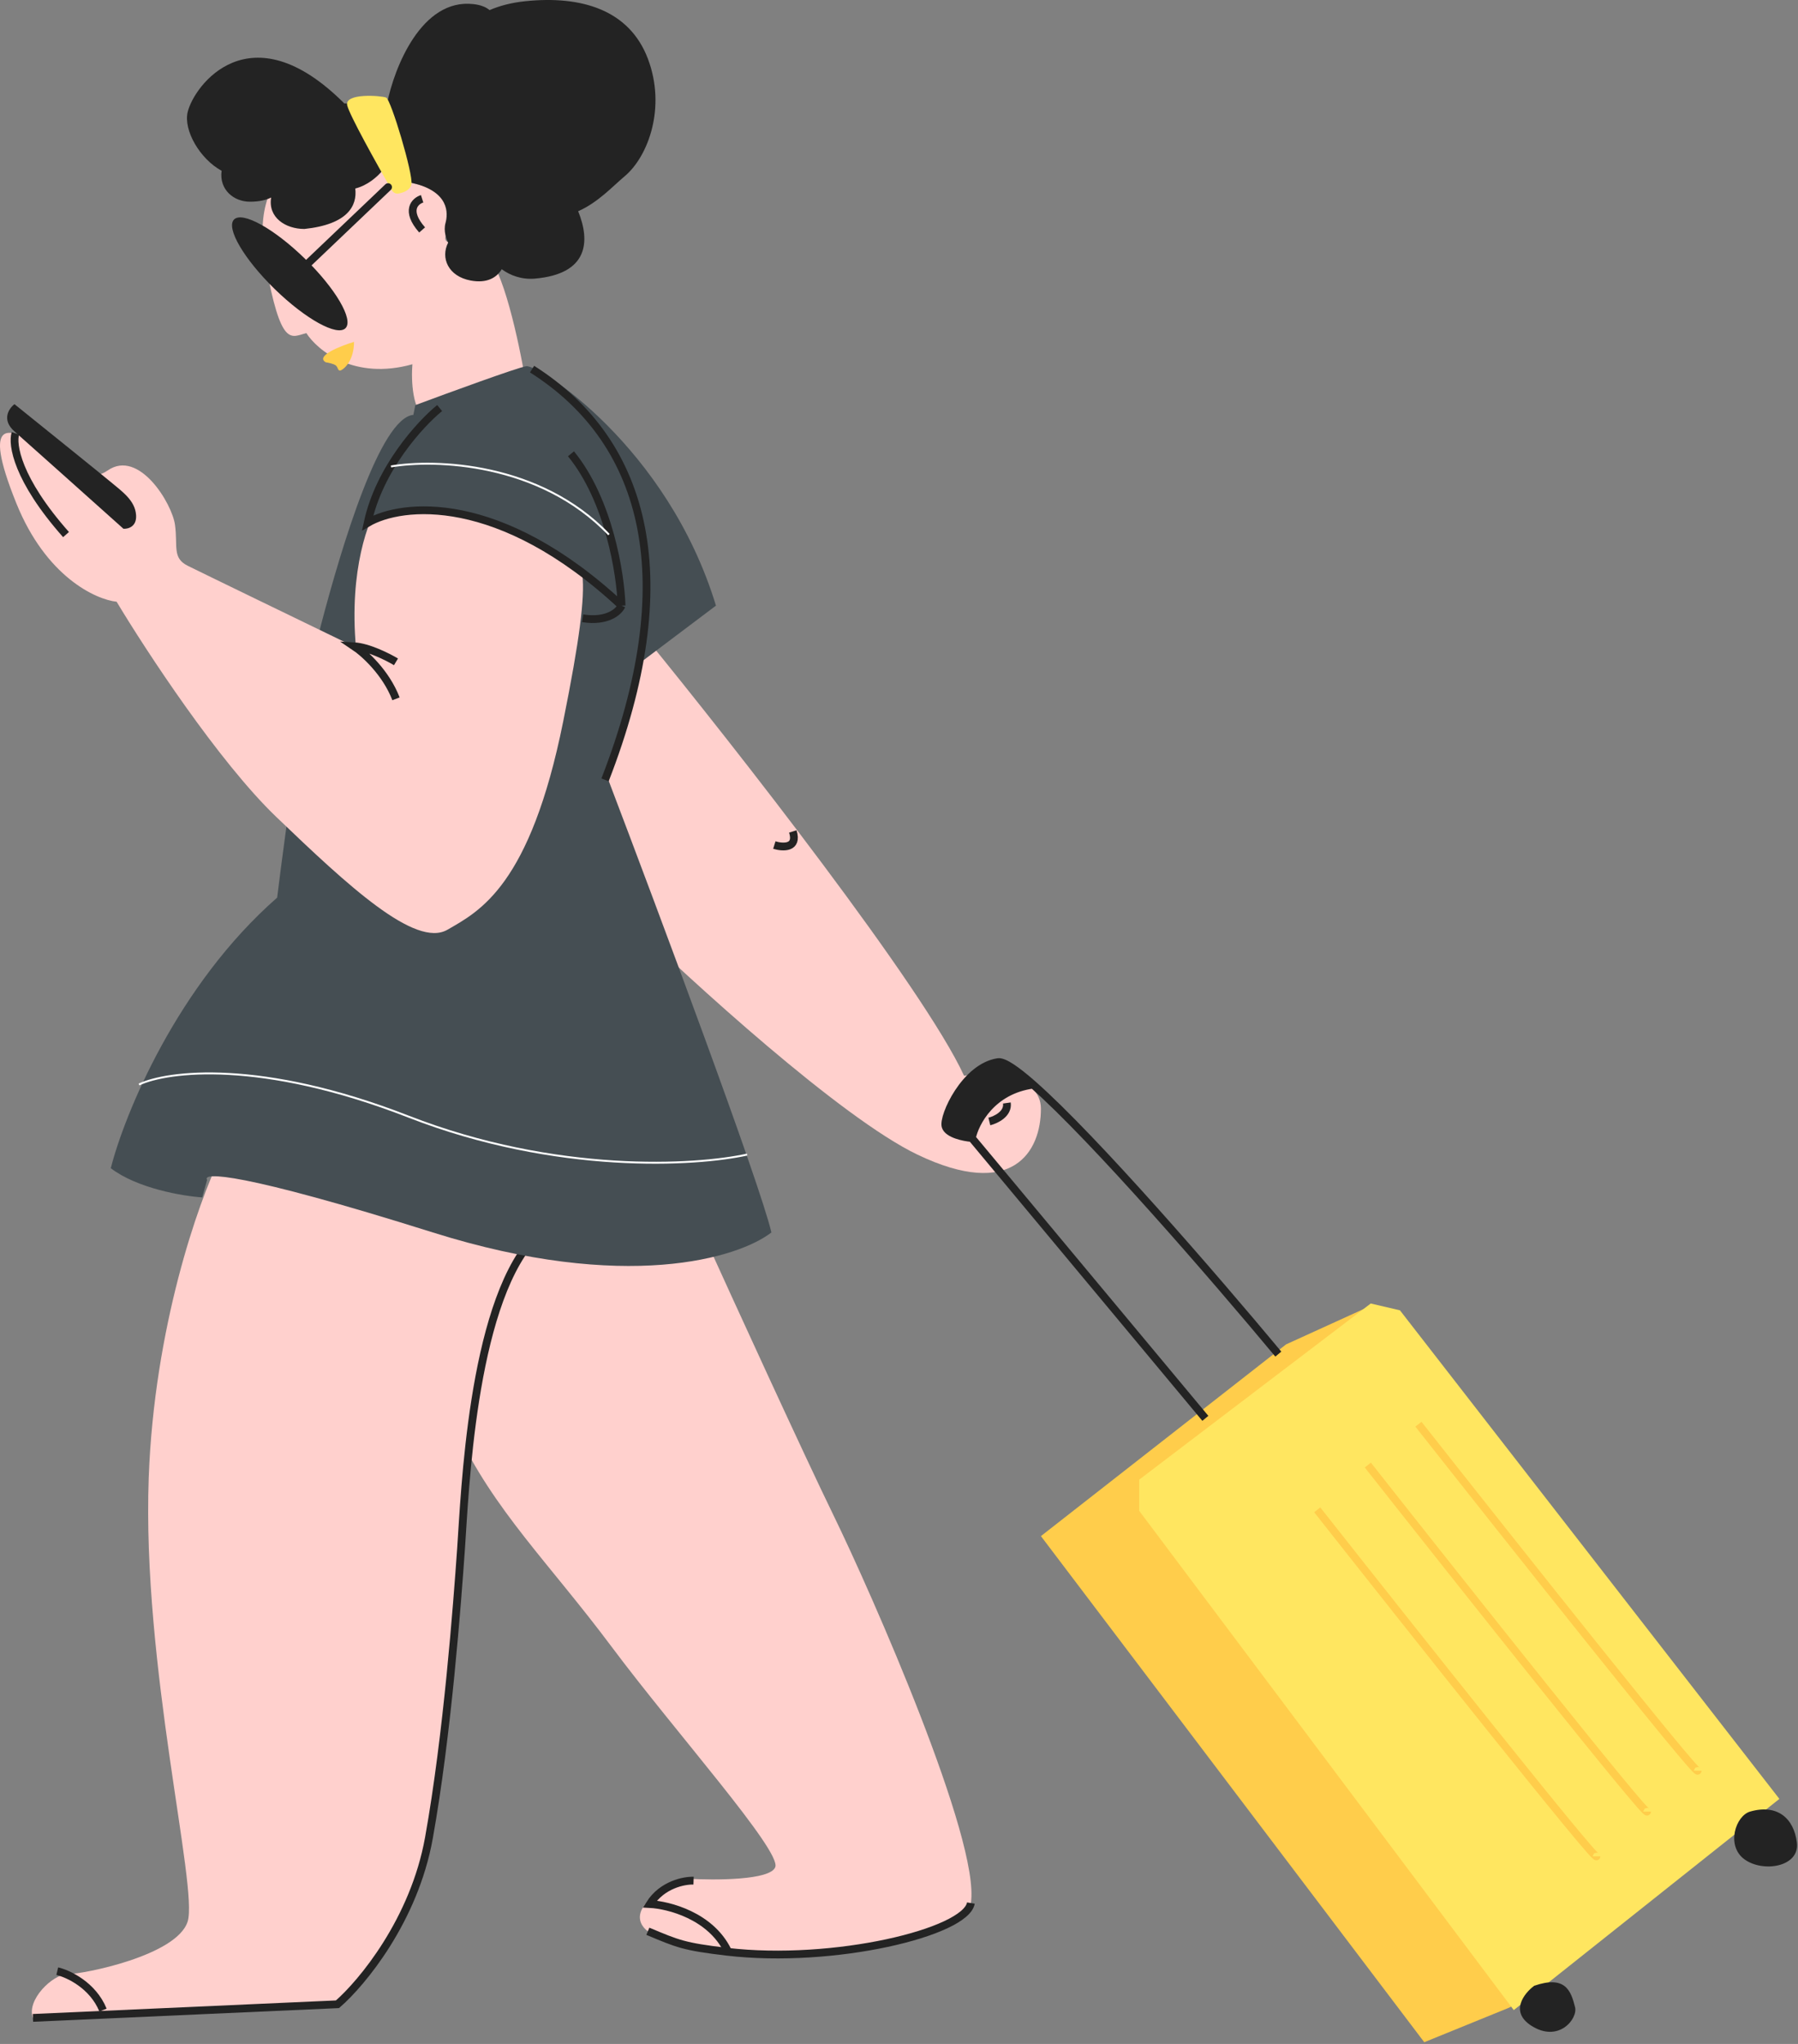 <?xml version="1.0" encoding="UTF-8"?> <svg xmlns="http://www.w3.org/2000/svg" width="924" height="1050" viewBox="0 0 924 1050" fill="none"><rect x="0" y="0" width="924" height="1050" fill="#808080" stroke="none"/> <path d="M495.431 552.624C474.631 507.424 377.431 383.457 331.431 327.124C298.231 347.924 310.931 431.791 321.431 471.124C355.098 503.957 432.231 574.324 471.431 593.124C520.431 616.624 534.931 591.624 534.931 569.624C534.931 552.024 508.598 550.957 495.431 552.624Z" fill="#FFD0CD"></path> <path d="M76.431 759.124C79.231 681.924 101.931 617.624 112.931 595.124L273.432 637.124C242.432 672.624 238.932 767.124 236.932 795.624C234.932 824.124 229.932 891.124 220.432 944.124C212.832 986.524 185.932 1018.79 173.432 1029.62L16.931 1036.62C13.431 1027.62 26.931 1014.12 34.931 1014.12C42.931 1014.12 90.931 1004.62 96.431 987.124C101.931 969.624 72.931 855.624 76.431 759.124Z" fill="#FFD0CD"></path> <path d="M428.432 778.624C412.832 746.624 377.599 669.624 361.932 635.124C347.099 626.124 307.732 607.524 268.932 605.124C220.432 602.124 214.932 693.124 234.432 734.624C253.932 776.124 281.932 802.624 314.432 846.124C346.932 889.624 401.432 950.624 398.432 959.124C396.032 965.924 367.432 965.957 353.432 965.124C323.032 976.724 327.099 987.957 332.932 992.124L333.887 992.525C348.566 998.683 351.891 1000.08 373.432 1002.62C428.432 1009.12 496.432 992.624 498.932 977.624C503.932 945.624 447.932 818.624 428.432 778.624Z" fill="#FFD0CD"></path> <path d="M498.933 977.624C496.433 992.624 428.433 1009.12 373.433 1002.62C351.433 1000.02 348.433 998.624 332.933 992.124" stroke="#232323" stroke-width="4"></path> <path d="M16.932 1036.62L173.432 1029.62C185.932 1018.79 212.832 986.524 220.432 944.124C229.932 891.124 234.932 824.124 236.932 795.624C238.932 767.124 242.432 672.624 273.432 637.124" stroke="#232323" stroke-width="4"></path> <path d="M508.432 576.124C511.765 575.291 518.232 572.224 517.432 566.624" stroke="#232323" stroke-width="4"></path> <path d="M29.432 1012.62C35.098 1013.96 47.732 1019.82 52.932 1032.62" stroke="#232323" stroke-width="4"></path> <path d="M356.432 966.124C351.598 965.957 340.332 968.124 333.932 978.124C343.598 978.624 365.132 984.124 373.932 1002.12" stroke="#232323" stroke-width="4"></path> <path d="M209.932 464.624C212.765 468.124 220.332 474.624 227.932 472.624" stroke="#232323" stroke-width="4"></path> <path d="M397.932 434.124C402.265 435.457 410.232 435.924 407.432 427.124" stroke="#232323" stroke-width="4"></path> <path d="M249.432 130.624C258.232 136.224 266.765 175.957 269.932 195.124C256.265 203.124 227.032 218.324 219.432 215.124C211.831 211.924 211.265 195.124 211.932 187.124C181.931 195.524 163.098 179.957 157.432 171.124C149.432 173.124 144.432 179.124 136.431 135.124C126.431 78.324 168.598 74.79 190.932 80.124C190.598 83.29 194.332 90.524 211.932 94.124C233.932 98.624 232 108 228.932 121.624C227.719 127.011 238.432 123.624 249.432 130.624Z" fill="#FFD0CD"></path> <path d="M196.525 87.64C193.944 90.825 188.833 95.274 182.572 96.843C183.648 105.679 178.752 115.275 156.43 117.624C146.699 117.624 137.625 111.705 139.342 101.467C136.821 102.74 133.286 103.624 128.43 103.624C120.127 103.624 112.558 97.412 113.887 87.726C102.662 81.605 94.261 66.924 96.431 57.624C99.572 44.156 128.43 4.624 176.931 53.124H198.931C202.597 34.791 216.631 -1.076 243.431 2.124C247.146 2.567 249.8 3.66 251.594 5.194C256.696 2.987 262.807 1.361 269.931 0.624C298.931 -2.376 323.431 5.124 332.931 30.124C342.431 55.124 333.186 80.41 320.931 90.624C315.098 95.485 307.406 103.983 297.12 108.516C303.453 124.099 302.309 140.728 274.932 143.124C268.125 143.719 262.245 141.535 257.844 138.296C255.25 142.653 250.21 145.657 241.932 144.124C230.312 141.972 226.29 132.482 230.312 124.624C229.391 122.957 227.826 118.624 228.931 114.624C230.312 109.624 231 98.5 212 94C199.433 91.023 196.434 88.724 196.525 87.64Z" fill="#232323"></path> <path d="M178.432 54.124C179.574 59.071 193.477 84.021 201.285 97.63C201.996 98.87 203.32 99.657 204.73 99.425C207.472 98.975 210.823 97.668 211.432 94.624C212.432 89.624 200.932 51.124 198.432 50.124C195.932 49.124 176.932 47.624 178.432 54.124Z" fill="#FFE660"></path> <ellipse cx="148.918" cy="140.674" rx="11" ry="39.995" transform="rotate(-45.763 148.918 140.674)" fill="#232323"></ellipse> <path d="M103.932 615.124C93.932 614.457 70.532 610.524 56.932 600.124C63.932 572.624 90.832 506.324 142.432 461.124C146.598 427.124 156.932 351.524 164.932 321.124C175.721 280.124 195.432 214.624 212.432 213.124L213.432 208.124C230.432 201.791 265.632 188.924 270.432 188.124C276.432 187.124 342.932 229.124 367.932 311.124L329.225 340.273C324.611 361.087 312.432 400.124 312.432 400.124C337.932 467.124 390.432 607.524 396.432 633.124C379.765 646.124 321.632 664.324 222.432 633.124C123.232 601.924 103.765 602.124 106.432 606.124L103.932 615.124Z" fill="#454E53"></path> <path d="M182.931 332.624C179.331 292.624 189.431 266.624 194.931 258.624C215.431 247.624 271.932 269.624 285.932 277.624C299.932 285.624 306.432 286.124 289.432 370.624C272.432 455.124 246.432 468.124 229.932 477.624C213.432 487.124 178.932 455.124 141.932 419.624C112.332 391.224 74.932 334.124 59.932 309.124C49.098 307.957 23.631 296.224 8.431 258.624C-10.569 211.624 7.431 222.624 14.931 225.624C22.431 228.624 39.431 252.624 55.431 241.624C71.431 230.624 88.431 258.624 89.931 269.624C91.431 280.624 88.431 286.624 96.431 290.624C102.831 293.824 156.764 319.957 182.931 332.624Z" fill="#FFD0CD"></path> <path d="M203.5 340C199.333 337.5 189.2 332.4 182 332C187 335.333 198.3 345.4 203.5 359" stroke="#232323" stroke-width="4"></path> <path d="M188.932 268.624C194.932 240.624 216.098 217.624 225.932 209.624L293.432 233.124C313.032 257.124 318.932 295.124 319.432 311.124C256.632 252.724 206.265 258.457 188.932 268.624Z" fill="#454E53"></path> <path d="M225.932 209.624C216.098 217.624 194.932 240.624 188.932 268.624C206.265 258.457 256.632 252.724 319.432 311.124M319.432 311.124C318.098 314.124 312.232 319.624 299.432 317.624M319.432 311.124C318.932 295.124 313.032 257.124 293.432 233.124" stroke="#232323" stroke-width="4"></path> <path d="M200.932 239.624C223.432 235.79 277.332 237.424 312.932 274.624" stroke="white"></path> <path d="M273.432 189.624C333.432 227.624 350.432 299.124 310.932 400.624" stroke="#232323" stroke-width="4"></path> <path d="M731.932 1049.12L774.932 1031.62L782.432 1028.12L591.432 770.624L705.932 670.124L660.932 690.624L534.932 789.124L731.932 1049.12Z" fill="#FFCD4B"></path> <path d="M777.932 1032.62L914.432 924.124L719.432 673.124L704.432 669.624L585.432 760.124V776.124L777.932 1032.62Z" fill="#FFE660"></path> <path d="M167.432 186.124C161.832 182.924 174.765 177.791 181.932 175.624C181.932 184.624 177.432 189.124 175.432 190.124C173.432 191.124 173.932 188.624 172.432 187.624C171.232 186.824 168.599 186.291 167.432 186.124Z" fill="#FFCD4B"></path> <path d="M786.932 1040.62C775.732 1033.42 783.265 1023.96 788.432 1020.12C804.432 1014.62 807.31 1022.64 809.432 1031.12C810.932 1037.12 800.932 1049.62 786.932 1040.62Z" fill="#232323"></path> <path d="M896.431 955.123C886.931 948.123 891.932 932.766 899.431 930.623C913.431 926.623 921.931 934.123 923.431 946.623C924.931 959.123 905.931 962.123 896.431 955.123Z" fill="#232323"></path> <path d="M485.932 578.624C487.132 582.624 495.432 584.291 499.432 584.624C501.099 576.674 509.732 560.059 530.932 557.199C522.269 549.565 515.867 545.192 512.932 545.624C495.932 548.124 484.432 573.624 485.932 578.624Z" fill="#232323"></path> <path d="M619.432 728.624L499.432 584.624M499.432 584.624C495.432 584.291 487.132 582.624 485.932 578.624C484.432 573.624 495.932 548.124 512.932 545.624C515.867 545.192 522.269 549.565 530.932 557.199M499.432 584.624C501.099 576.674 509.732 560.059 530.932 557.199M656.932 695.624C623.734 655.76 562.411 584.942 530.932 557.199" stroke="#232323" stroke-width="4"></path> <path d="M7.431 221.624C0.631 215.624 4.598 209.791 7.431 207.624C21.931 219.291 52.132 243.624 56.932 247.624C62.932 252.624 69.432 257.124 69.932 264.624C70.332 270.624 65.765 271.791 63.432 271.624C47.598 257.457 14.231 227.624 7.431 221.624Z" fill="#232323"></path> <path d="M157.432 136.124L199.432 96.124" stroke="#232323" stroke-width="4" stroke-linecap="round"></path> <path d="M7.932 222.624C6.099 228.124 8.732 246.224 33.932 274.624" stroke="#232323" stroke-width="4"></path> <path d="M71.432 557.123C85.932 550.29 133.932 544.023 209.932 573.623C285.932 603.223 357.598 598.957 383.932 593.123" stroke="white"></path> <path d="M216.931 102.124C213.265 103.291 208.131 108.124 216.931 118.124" stroke="#232323" stroke-width="4"></path> <path d="M728.932 731.624C776.765 792.291 872.432 912.824 872.432 909.624" stroke="#FFCD4B" stroke-width="4"></path> <path d="M702.932 752.624C750.765 813.291 846.432 933.824 846.432 930.624" stroke="#FFCD4B" stroke-width="4"></path> <path d="M676.932 775.624C724.765 836.291 820.432 956.824 820.432 953.624" stroke="#FFCD4B" stroke-width="4"></path> </svg> 